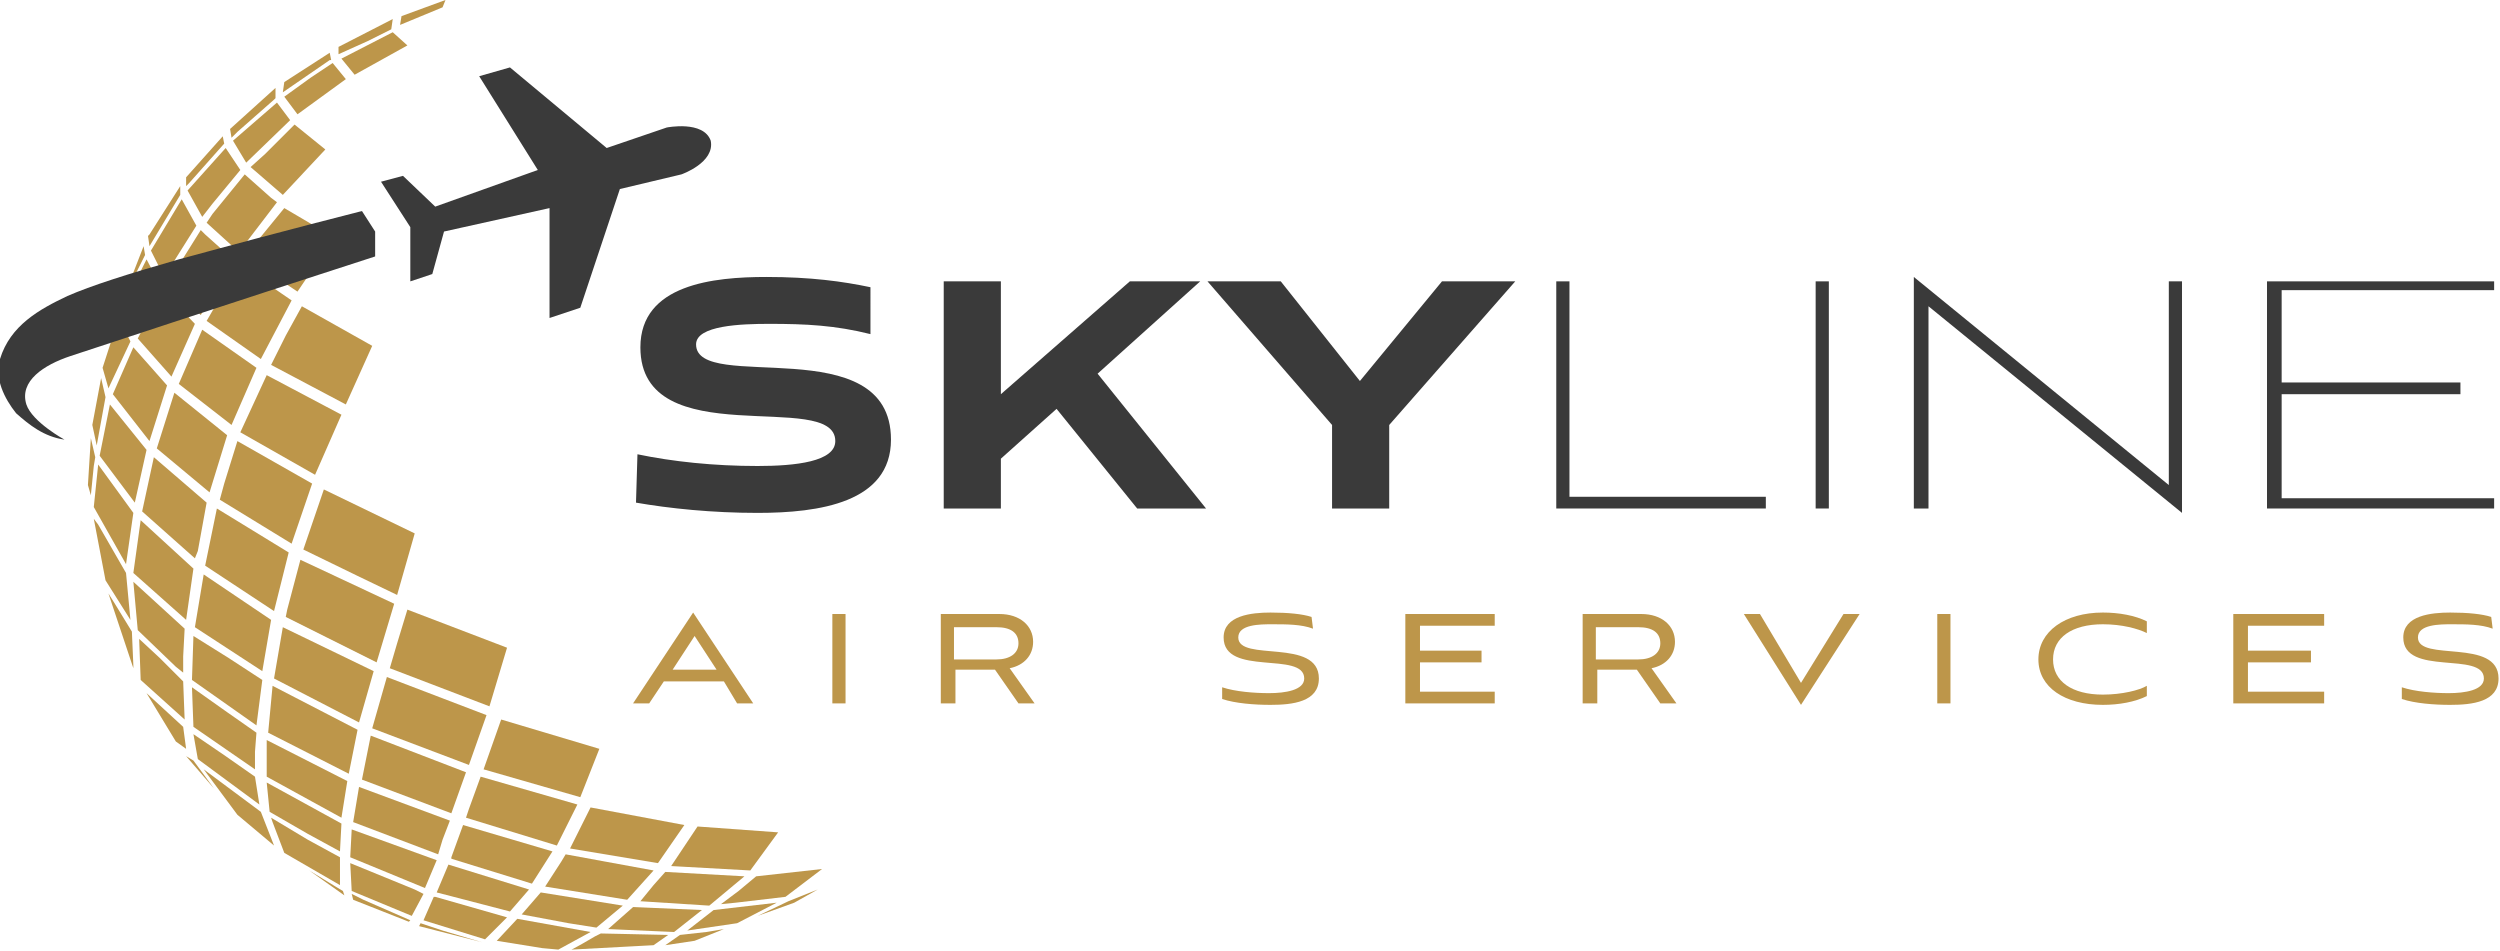 <?xml version="1.0" encoding="UTF-8"?>
<!-- Generator: Adobe Illustrator 26.0.3, SVG Export Plug-In . SVG Version: 6.00 Build 0)  -->
<svg xmlns="http://www.w3.org/2000/svg" xmlns:xlink="http://www.w3.org/1999/xlink" version="1.1" id="Ebene_1" x="0px" y="0px" viewBox="0 0 170.6 64.9" style="enable-background:new 0 0 170.6 64.9;" xml:space="preserve">
<style type="text/css">
	.st0{fill:#BD964A;}
	.st1{fill:#3A3A3A;}
</style>
<g>
	<g>
		<path class="st0" d="M45.9,45.7h3l-1.5-2.3L45.9,45.7z M49.4,46.5h-4.1l-1,1.5h-1.1l4.1-6.2l4.1,6.2h-1.1L49.4,46.5z"></path>
		<rect x="56.8" y="41.9" class="st0" width="0.9" height="6.1"></rect>
		<path class="st0" d="M65.1,42.7V45H68c0.9,0,1.5-0.4,1.5-1.1c0-0.7-0.5-1.1-1.5-1.1H65.1z M69.5,48l-1.6-2.3h-2.7V48h-1v-6.1h4    c1.4,0,2.3,0.8,2.3,1.9c0,0.9-0.6,1.6-1.6,1.8l1.7,2.4H69.5z"></path>
		<path class="st0" d="M89.6,42.9c-0.8-0.3-1.8-0.3-2.8-0.3c-0.8,0-2.3,0-2.3,0.9c0,1.7,5.5,0,5.5,2.8c0,1.6-1.8,1.8-3.3,1.8    c-1.1,0-2.4-0.1-3.3-0.4l0-0.8c0.9,0.3,2.2,0.4,3.2,0.4c1.1,0,2.4-0.2,2.4-1c0-1.9-5.5-0.1-5.5-2.8c0-1.5,1.9-1.7,3.2-1.7    c1.2,0,2.2,0.1,2.8,0.3L89.6,42.9z"></path>
		<polygon class="st0" points="95.9,48 95.9,41.9 102,41.9 102,42.7 96.9,42.7 96.9,44.4 101.1,44.4 101.1,45.2 96.9,45.2     96.9,47.2 102,47.2 102,48   "></polygon>
		<path class="st0" d="M108.9,42.7V45h2.9c0.9,0,1.5-0.4,1.5-1.1c0-0.7-0.5-1.1-1.5-1.1H108.9z M113.3,48l-1.6-2.3h-2.7V48h-1v-6.1    h4c1.4,0,2.3,0.8,2.3,1.9c0,0.9-0.6,1.6-1.6,1.8l1.7,2.4H113.3z"></path>
		<polygon class="st0" points="119,41.9 120.1,41.9 122.9,46.6 125.8,41.9 126.9,41.9 122.9,48.1   "></polygon>
		<rect x="132.2" y="41.9" class="st0" width="0.9" height="6.1"></rect>
		<path class="st0" d="M146.5,47.5c-0.8,0.4-1.9,0.6-3,0.6c-2.6,0-4.4-1.2-4.4-3.1c0-1.9,1.8-3.2,4.4-3.2c1.1,0,2.2,0.2,3,0.6v0.8    c-0.6-0.3-1.7-0.6-3-0.6c-2.1,0-3.4,0.9-3.4,2.4s1.3,2.4,3.4,2.4c1.3,0,2.5-0.3,3-0.6V47.5z"></path>
		<polygon class="st0" points="152.4,48 152.4,41.9 158.6,41.9 158.6,42.7 153.4,42.7 153.4,44.4 157.7,44.4 157.7,45.2 153.4,45.2     153.4,47.2 158.6,47.2 158.6,48   "></polygon>
		<path class="st0" d="M170.1,42.9c-0.8-0.3-1.8-0.3-2.8-0.3c-0.8,0-2.3,0-2.3,0.9c0,1.7,5.5,0,5.5,2.8c0,1.6-1.8,1.8-3.3,1.8    c-1.1,0-2.4-0.1-3.3-0.4l0-0.8c0.9,0.3,2.2,0.4,3.2,0.4c1.1,0,2.4-0.2,2.4-1c0-1.9-5.5-0.1-5.5-2.8c0-1.5,1.9-1.7,3.2-1.7    c1.2,0,2.2,0.1,2.8,0.3L170.1,42.9z"></path>
	</g>
	<g>
		<path class="st1" d="M59.4,22.8c-2.4-0.6-4.4-0.7-6.9-0.7c-1.9,0-5,0.1-5,1.4c0,3.4,13.3-1.1,13.3,6.5c0,4.3-4.9,5-9.1,5    c-3.1,0-6-0.3-8.3-0.7l0.1-3.3c2.4,0.5,5.2,0.8,8.2,0.8c2.6,0,5.3-0.3,5.3-1.7c0-3.6-13.3,1-13.3-6.4c0-4.3,5-4.8,8.6-4.8    c3,0,5.2,0.3,7.1,0.7L59.4,22.8z"></path>
		<polygon class="st1" points="74.9,25.5 82.3,34.7 77.6,34.7 72.1,27.9 68.3,31.3 68.3,34.7 64.4,34.7 64.4,19.2 68.3,19.2     68.3,26.9 77.1,19.2 81.9,19.2   "></polygon>
		<polygon class="st1" points="90.9,34.7 90.9,29 82.4,19.2 87.4,19.2 92.8,26 98.4,19.2 103.4,19.2 94.8,29 94.8,34.7   "></polygon>
		<polygon class="st1" points="106.2,34.7 106.2,19.2 107.1,19.2 107.1,33.9 120.5,33.9 120.5,34.7   "></polygon>
		<rect x="123.9" y="19.2" class="st1" width="0.9" height="15.5"></rect>
		<polygon class="st1" points="131.6,20.9 131.6,34.7 130.6,34.7 130.6,18.9 148,33.1 148,19.2 148.9,19.2 148.9,35   "></polygon>
		<polygon class="st1" points="154.7,19.2 154.7,34.7 170.2,34.7 170.2,34 155.7,34 155.7,26.9 167.9,26.9 167.9,26.1 155.7,26.1     155.7,19.8 170.2,19.8 170.2,19.2   "></polygon>
	</g>
	<g>
		<polygon class="st0" points="47.6,56.4 45.8,59.1 51.2,59.4 53.1,56.8   "></polygon>
		<polygon class="st0" points="51.6,59.8 51.6,59.8 51.6,59.8 50.4,60.8 49.2,61.7 50.2,61.6 53.6,61.2 56.1,59.3   "></polygon>
		<polygon class="st0" points="45.4,59.5 45.4,59.5 45.4,59.5 44.6,60.4 43.7,61.5 48.4,61.8 50.8,59.8   "></polygon>
		<polygon class="st0" points="53.8,61.5 51.7,62.5 54.2,61.6 55.8,60.7 53.8,61.5 53.8,61.5   "></polygon>
		<polygon class="st0" points="50.3,63 50.3,63 53,61.6 48.7,62.1 48.7,62.1 48.7,62.1 46.9,63.5   "></polygon>
		<polygon class="st0" points="48.2,63.6 46.4,63.8 46.4,63.8 46.4,63.8 45.4,64.5 47.4,64.2 49.4,63.4   "></polygon>
		<polygon class="st0" points="41.5,63.4 46,63.6 47.9,62.1 43.3,61.9 43.3,61.9 43.3,61.9 43.2,61.9   "></polygon>
		<path class="st0" d="M39,64.8L39,64.8l5.6-0.3l1-0.7L41,63.7l0,0l0,0l-0.4,0.2C40.1,64.2,39.4,64.6,39,64.8"></path>
		<polygon class="st0" points="33.3,64.4 34.3,64.5 33.3,64.4   "></polygon>
		<polygon class="st0" points="35.3,62.7 35.3,62.7 33.9,64.2 37,64.7 38.1,64.8 40.3,63.6 35.3,62.7   "></polygon>
		<polygon class="st0" points="36.9,60.9 36.9,60.9 36.9,60.9 35.6,62.4 38.8,63 40.7,63.3 42.5,61.8   "></polygon>
		<polygon class="st0" points="36.3,60.3 37.7,58.1 31.6,56.3 30.8,58.5 30.8,58.6   "></polygon>
		<polygon class="st0" points="38.6,58.3 38.6,58.3 38.6,58.3 38.3,58.8 37.2,60.5 42.8,61.4 44.6,59.4   "></polygon>
		<polygon class="st0" points="40.3,55.1 40.3,55.1 40.3,55.1 38.9,57.9 44.9,58.9 46.7,56.3   "></polygon>
		<polygon class="st0" points="30.6,59 30.6,59 30.6,59 29.8,60.9 34.8,62.2 36.1,60.7   "></polygon>
		<polygon class="st0" points="29.9,58.3 30.2,57.3 30.7,56 30.7,56 30.7,56 24.5,53.7 24.1,56.1   "></polygon>
		<polygon class="st0" points="30.8,55.5 31.8,52.7 25.3,50.2 24.7,53.2   "></polygon>
		<polygon class="st0" points="27.9,62.9 28,62.8 24.8,61.4 24,61 24.1,61.4   "></polygon>
		<polygon class="st0" points="28.7,63 28.7,63 28.6,63.2 32.9,64.3 32.9,64.3 32.9,64.3 32.9,64.3 30.2,63.5 28.7,63   "></polygon>
		<polygon class="st0" points="23.4,60.8 23.4,60.8 23.4,60.8 22.9,60.5 21.1,59.4 23.5,61.1   "></polygon>
		<polygon class="st0" points="24,60.8 28.1,62.5 28.9,61 28.3,60.7 23.9,58.9   "></polygon>
		<polygon class="st0" points="29.6,61.2 29.6,61.2 28.9,62.8 33.1,64.1 34.6,62.6 29.7,61.2   "></polygon>
		<polygon class="st0" points="29,60.6 29,60.6 29.8,58.7 24,56.6 23.9,58.5   "></polygon>
		<polygon class="st0" points="19.4,58.2 23.2,60.4 23.2,58.6 23.2,58.6 23.2,58.5 21,57.3 18.5,55.8 18.6,56.1   "></polygon>
		<polygon class="st0" points="18.4,55.4 18.4,55.4 21,56.9 23.2,58.1 23.3,56.2 23.3,56.2 23.3,56.2 18.2,53.4   "></polygon>
		<polygon class="st0" points="17.8,55.4 17.8,55.4 17.8,55.4 13.9,52.5 16.2,55.6 16.2,55.6 18.7,57.7   "></polygon>
		<polygon class="st0" points="13.2,51.9 13.2,51.9 12.7,51.6 14.6,53.8   "></polygon>
		<polygon class="st0" points="7.4,40.5 9.1,45.6 9.1,45.4 9,43.1 7.9,41.3   "></polygon>
		<polygon class="st0" points="12.5,49.6 12.5,49.6 12.5,49.6 10,47.3 12,50.6 12.7,51.1   "></polygon>
		<polygon class="st0" points="17.4,53 17.4,53 17.4,53 15.4,51.6 13.2,50.1 13.5,51.8 17.7,54.9   "></polygon>
		<polygon class="st0" points="18.2,50.5 18.2,53 23.3,55.8 23.7,53.3 23.7,53.3 23.7,53.3   "></polygon>
		<polygon class="st0" points="19.9,37.1 21.3,33 16.2,30.1 15.3,33 15,34.1   "></polygon>
		<polygon class="st0" points="34.2,49.1 34.2,49.1 34.2,49.1 33,52.5 39.6,54.4 40.9,51.1   "></polygon>
		<polygon class="st0" points="20.7,37.5 24.4,39.3 27.1,40.6 28.3,36.4 22.1,33.4   "></polygon>
		<polygon class="st0" points="27.8,41.6 27.8,41.6 27.8,41.6 27.1,43.9 26.6,45.6 33.4,48.2 34.6,44.2   "></polygon>
		<polygon class="st0" points="26.9,41.2 20.5,38.2 19.6,41.6 19.5,42.1 22.3,43.5 25.7,45.2   "></polygon>
		<polygon class="st0" points="18.7,41.7 19.7,37.7 19.7,37.7 19.7,37.7 14.8,34.7 14,38.6   "></polygon>
		<polygon class="st0" points="9.2,34.3 10,30.7 10,30.7 10,30.7 7.5,27.6 6.8,31.1   "></polygon>
		<polygon class="st0" points="6,33.1 6.2,33.8 6.4,31.8 6.5,31.2 6.5,31.2 6.5,31.2 6.2,29.9   "></polygon>
		<polygon class="st0" points="9.1,35 9.1,35 9.1,35 6.7,31.7 6.4,34.6 8.6,38.5   "></polygon>
		<polygon class="st0" points="12.5,46.5 12.5,46.5 12.5,46.5 10.9,44.9 9.5,43.6 9.5,43.7 9.5,43.7 9.6,46.4 12.6,49.1   "></polygon>
		<polygon class="st0" points="17.5,50 17.5,50 17.5,50 15.5,48.6 13.1,46.9 13.2,49.6 17.4,52.5 17.4,51.3   "></polygon>
		<polygon class="st0" points="32.8,53 32.8,53 32.8,53 32,55.2 31.8,55.8 38,57.7 39.4,54.9   "></polygon>
		<polygon class="st0" points="24.4,49.8 24.4,49.8 24.4,49.8 18.6,46.8 18.3,50 23.8,52.8   "></polygon>
		<polygon class="st0" points="26.4,46.2 25.4,49.7 32,52.2 33.2,48.8   "></polygon>
		<polygon class="st0" points="12.7,42.3 13.2,38.8 13.2,38.8 13.2,38.8 9.6,35.5 9.1,39.1   "></polygon>
		<polygon class="st0" points="9.7,34.9 13.3,38.1 13.5,37.6 14.1,34.3 14.1,34.3 14.1,34.3 10.5,31.2   "></polygon>
		<polygon class="st0" points="8.6,39.1 8.6,39.1 8.6,39.1 6.7,35.8 6.4,35.4 7.2,39.6 8.9,42.3   "></polygon>
		<polygon class="st0" points="17.9,45.8 18.5,42.3 18.5,42.3 18.5,42.3 13.9,39.2 13.3,42.8 17.9,45.8   "></polygon>
		<polygon class="st0" points="12.6,42.9 12.6,42.9 12.6,42.9 9.1,39.7 9.4,43 12,45.5 12.5,45.9 12.5,44.8   "></polygon>
		<polygon class="st0" points="19.3,42.8 18.7,46.3 24.5,49.3 25.5,45.8 25.5,45.8 25.5,45.8   "></polygon>
		<polygon class="st0" points="17.9,46.4 17.9,46.4 17.9,46.4 15.6,44.9 13.2,43.4 13.1,46.4 17.5,49.5   "></polygon>
		<polygon class="st0" points="27.4,1.1 27.3,1.7 30.2,0.5 30.4,0   "></polygon>
		<polygon class="st0" points="26.7,2 26.8,1.3 23.1,3.2 23.1,3.7 25.1,2.8   "></polygon>
		<polygon class="st0" points="26.8,2.2 26.8,2.2 26.8,2.2 23.3,4 24.2,5.1 27.8,3.1   "></polygon>
		<polygon class="st0" points="23.6,5.4 22.7,4.3 21.2,5.3 19.4,6.6 20.3,7.8   "></polygon>
		<polygon class="st0" points="19.3,6.3 22.5,4.1 22.5,4.1 22.6,4.1 22.5,3.6 19.4,5.6   "></polygon>
		<polygon class="st0" points="18.7,6.8 18.7,6.8 18.8,6.7 18.8,6 15.7,8.8 15.8,9.4 16.2,9   "></polygon>
		<polygon class="st0" points="19.8,8.2 18.9,7 15.9,9.6 16.8,11.1   "></polygon>
		<polygon class="st0" points="18.1,10.5 17.1,11.4 19.3,13.3 22.2,10.2 20.1,8.5   "></polygon>
		<polygon class="st0" points="15.3,9.8 15.3,9.8 15.3,9.8 15.2,9.3 12.7,12.1 12.7,12.7 12.9,12.5   "></polygon>
		<polygon class="st0" points="16.4,11.6 16.4,11.6 16.4,11.6 15.4,10.1 12.8,13 13.8,14.8 14.5,13.9   "></polygon>
		<polygon class="st0" points="25.4,23.6 20.6,20.9 19.5,22.9 18.5,24.9 23.6,27.6   "></polygon>
		<polygon class="st0" points="19.9,20.5 16.4,18.1 15.2,20 14.1,21.9 17.8,24.5   "></polygon>
		<polygon class="st0" points="11.1,19.8 9.4,23.1 11.7,25.7 12.5,23.9 13.3,22.1 13.3,22.1 13.3,22.1   "></polygon>
		<polygon class="st0" points="15.9,17.7 14,16 13.7,15.7 12.7,17.3 11.5,19.2 13.7,21.5 15.9,17.7 15.9,17.7   "></polygon>
		<polygon class="st0" points="10.2,16 10.1,16.1 10.2,16.8 12.3,13.3 12.3,13.3 12.3,13.3 12.3,12.7   "></polygon>
		<polygon class="st0" points="9.9,17.4 9.9,17.4 9.9,17.4 9.8,16.8 8.4,20.4   "></polygon>
		<polygon class="st0" points="11.2,18.9 13.4,15.4 13.4,15.4 13.4,15.4 12.4,13.6 10.3,17.1   "></polygon>
		<polygon class="st0" points="8.3,21.1 9.1,22.7 10.8,19.4 10.8,19.4 10.9,19.4 10.9,19.4 10,17.7   "></polygon>
		<polygon class="st0" points="15.5,29.7 15.5,29.7 15.5,29.7 11.9,26.8 10.7,30.6 14.3,33.6 14.3,33.6   "></polygon>
		<polygon class="st0" points="14.1,15.2 16.3,17.2 18.9,13.8 18.5,13.5 16.7,11.9 14.5,14.6   "></polygon>
		<polygon class="st0" points="7.2,27.1 7.2,27.1 7.2,27.1 6.9,25.8 6.3,29 6.6,30.4   "></polygon>
		<polygon class="st0" points="20.3,19.9 22.8,16.2 19.4,14.2 16.7,17.5   "></polygon>
		<polygon class="st0" points="16.4,29.5 21.5,32.4 23.3,28.3 18.2,25.6   "></polygon>
		<polygon class="st0" points="12.2,26.2 12.2,26.2 15.8,29 17.5,25.1 17.5,25.1 17.5,25.1 13.8,22.5   "></polygon>
		<polygon class="st0" points="7.7,26.9 10.2,30.1 11.4,26.3 11.4,26.3 11.4,26.3 9.1,23.7   "></polygon>
		<polygon class="st0" points="7,25.1 7.4,26.5 8.9,23.3 8.9,23.3 8.9,23.3 8.1,21.7   "></polygon>
	</g>
	<g>
		<path class="st1" d="M30.3,15.8l7.2-1.6l0,7.5l2.1-0.7l2.7-8.1l4.2-1c0,0,2.3-0.8,2-2.3c0,0,0,0,0,0c0,0,0,0,0,0h0    c-0.5-1.4-3-0.9-3-0.9l-4.1,1.4l-6.6-5.5l-2.1,0.6l4,6.4l-7,2.5l-2.2-2.1l-1.5,0.4l2,3.1h0l0,0l0,0l0,0l0,3.7l1.5-0.5L30.3,15.8z"></path>
		<path class="st1" d="M4.8,24.3c0.9-0.3,10.9-3.6,20.8-6.8c0,0,0-1.7,0-1.7l-0.9-1.4c-5.1,1.3-9.2,2.4-12.5,3.3    c-3.5,1-6,1.8-7.6,2.5c-1.9,0.9-3.9,2-4.6,4.3c-0.4,1.3,0.3,2.7,1.1,3.7C2,29,3,29.8,4.4,30c0,0-2.2-1.2-2.6-2.4    C1.3,26,3,24.9,4.8,24.3"></path>
	</g>
</g>
</svg>
